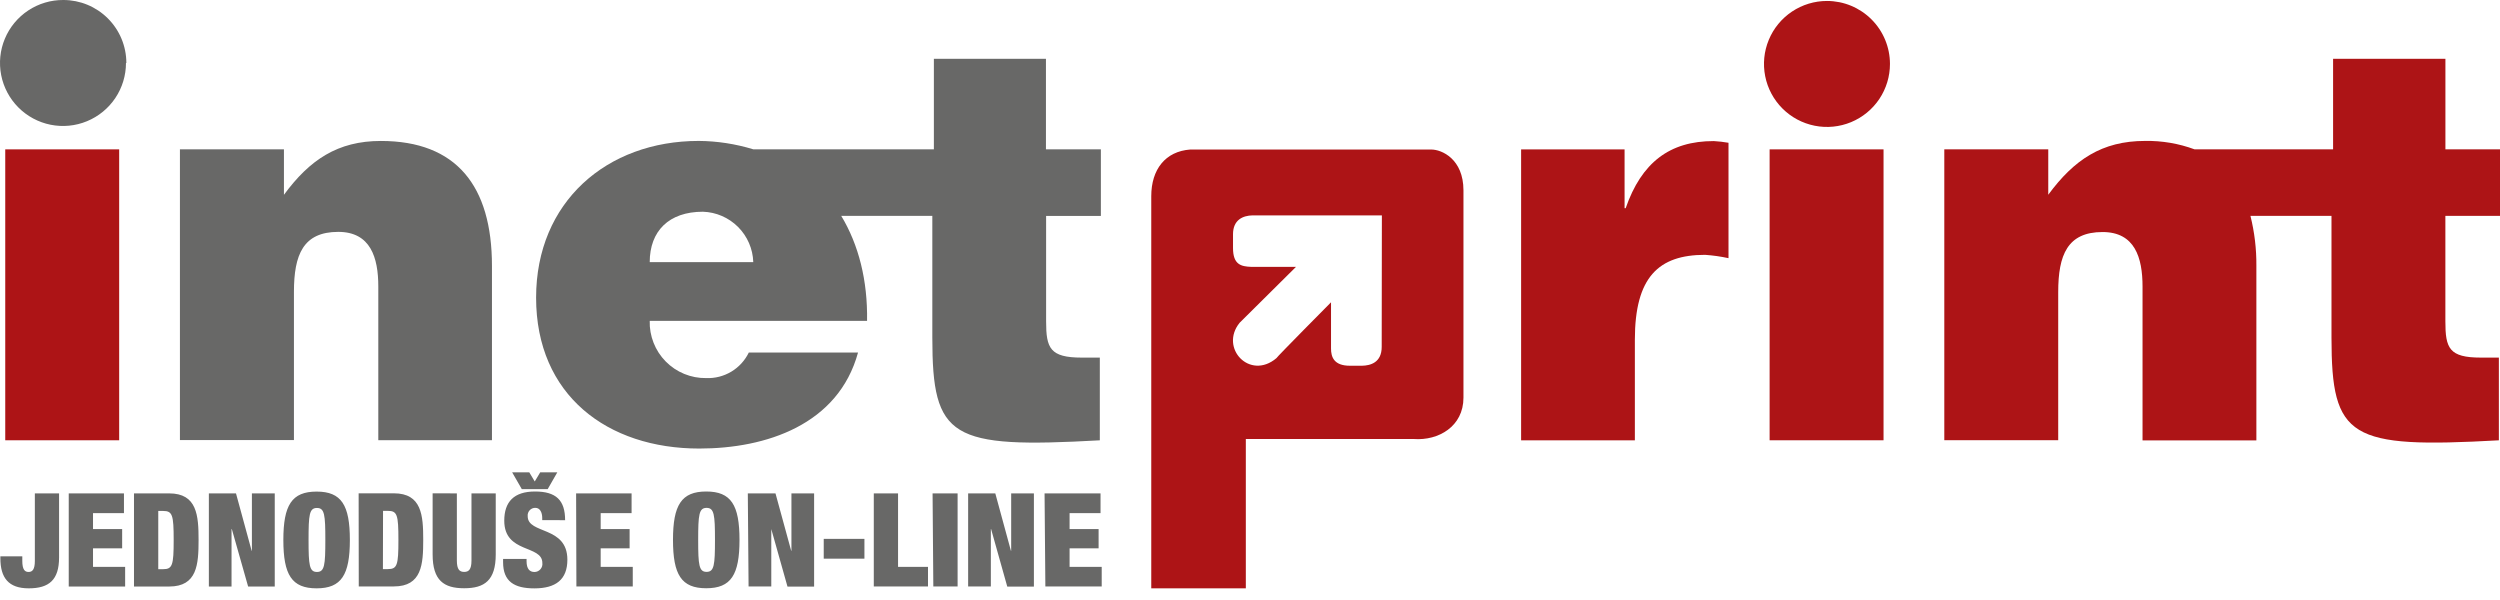 <?xml version="1.0" encoding="UTF-8"?>
<svg xmlns="http://www.w3.org/2000/svg" width="200" height="48" viewBox="0 0 200 48" fill="none">
  <path d="M114.5 11.962H95.222C93.236 12.107 92.101 13.545 92.101 15.698V47.067H99.666V35.121H113.103C115.081 35.266 117.077 34.113 117.077 31.812V15.224C117.073 12.728 115.35 11.962 114.5 11.962ZM110.536 27.751C110.536 29.014 109.623 29.246 108.957 29.259H107.993C106.71 29.259 106.482 28.557 106.482 27.879V24.183C106.482 24.183 102.115 28.587 102.115 28.651C99.992 30.452 97.536 27.842 99.169 25.823L103.68 21.348H100.082C99.3 21.315 98.641 21.184 98.641 19.84V18.738C98.641 17.589 99.431 17.243 100.213 17.23H110.55L110.536 27.751Z" fill="#AD1416"></path>
  <path d="M146.158 0.077C145.161 0.077 144.187 0.373 143.358 0.927C142.53 1.48 141.884 2.267 141.503 3.188C141.121 4.109 141.021 5.122 141.216 6.099C141.41 7.077 141.89 7.975 142.595 8.679C143.3 9.384 144.197 9.864 145.175 10.058C146.152 10.253 147.165 10.153 148.086 9.772C149.007 9.39 149.794 8.744 150.348 7.916C150.901 7.087 151.197 6.113 151.197 5.116C151.197 3.78 150.666 2.498 149.721 1.553C148.776 0.608 147.494 0.077 146.158 0.077Z" fill="#AD1416"></path>
  <path d="M130.054 16.655H129.966V11.952H121.689V35.225H130.789V27.183C130.789 22.168 132.684 20.387 136.406 20.387C137.036 20.431 137.663 20.52 138.28 20.653V11.422C137.893 11.354 137.501 11.309 137.108 11.287C133.564 11.28 131.317 13.014 130.054 16.655Z" fill="#AD1416"></path>
  <path d="M150.683 11.949H141.569V35.222H150.683V11.949Z" fill="#AD1416"></path>
  <path d="M200 17.27V11.946H195.633V4.703H186.647V11.946H175.561C174.296 11.479 172.956 11.251 171.608 11.274C168.151 11.274 165.92 12.785 163.861 15.58V11.946H155.544V35.218H164.657V23.37C164.657 20.384 165.403 18.563 168.205 18.563C170.788 18.563 171.403 20.606 171.403 22.93V35.232H180.51V21.274C180.522 19.925 180.362 18.579 180.036 17.27H186.519V27.012C186.519 35.074 187.96 35.89 199.909 35.225V28.608H198.472C195.929 28.608 195.63 27.858 195.63 25.715V17.27H200Z" fill="#AD1416"></path>
  <path d="M9.534 11.949H0.42V35.222H9.534V11.949Z" fill="#AD1416"></path>
  <path d="M30.264 35.218V22.917C30.264 20.606 29.645 18.55 27.062 18.55C24.257 18.55 23.515 20.37 23.515 23.354V35.205H14.394V11.945H22.715V15.584C24.771 12.789 27.012 11.277 30.468 11.277C36.515 11.277 39.357 14.875 39.357 21.274V35.218H30.264Z" fill="#686867"></path>
  <path d="M88.07 17.273V11.946H83.676V4.703H74.71V11.946H60.265C58.849 11.512 57.379 11.285 55.898 11.274C48.538 11.274 42.888 16.162 42.888 23.811C42.888 31.624 48.598 35.884 55.938 35.884C61.283 35.884 67.064 33.982 68.643 28.201H59.906C59.597 28.838 59.11 29.371 58.503 29.734C57.896 30.097 57.196 30.276 56.489 30.247C55.889 30.255 55.293 30.141 54.738 29.913C54.182 29.685 53.679 29.347 53.258 28.919C52.836 28.491 52.505 27.983 52.286 27.424C52.066 26.866 51.961 26.268 51.978 25.668H69.365C69.419 22.437 68.693 19.578 67.299 17.27H74.586V27.012C74.586 35.074 76.03 35.894 87.986 35.225V28.608H86.541C83.998 28.608 83.689 27.855 83.689 25.715V17.273H88.07ZM51.978 20.969C51.978 18.483 53.513 16.938 56.231 16.938C57.289 16.971 58.295 17.407 59.044 18.155C59.793 18.904 60.228 19.91 60.262 20.969H51.978Z" fill="#686867"></path>
  <path d="M10.078 5.039C10.078 6.037 9.781 7.012 9.226 7.842C8.671 8.671 7.883 9.317 6.96 9.697C6.038 10.078 5.023 10.176 4.045 9.979C3.066 9.782 2.169 9.299 1.465 8.591C0.762 7.883 0.284 6.983 0.093 6.003C-0.098 5.024 0.006 4.01 0.392 3.09C0.778 2.169 1.429 1.385 2.261 0.835C3.094 0.285 4.071 -0.006 5.069 9.07405e-05C6.406 9.07405e-05 7.687 0.531 8.632 1.476C9.577 2.421 10.108 3.703 10.108 5.039" fill="#686867"></path>
  <path d="M2.788 39.471V44.87C2.788 45.578 2.58 45.757 2.284 45.757C1.989 45.757 1.784 45.578 1.784 44.87V44.504H0.03V44.658C0.03 46.213 0.672 47.067 2.298 47.067C3.924 47.067 4.726 46.395 4.726 44.594V39.471H2.788ZM5.499 46.922H10.011V45.35H7.441V43.869H9.772V42.327H7.441V41.05H9.917V39.471H5.499V46.922ZM12.661 40.876H13.047C13.796 40.876 13.894 41.191 13.894 43.203C13.894 45.216 13.796 45.535 13.047 45.535H12.661V40.876ZM10.719 46.922H13.534C15.778 46.922 15.886 45.148 15.886 43.197C15.886 41.245 15.768 39.471 13.534 39.471H10.719V46.922ZM16.709 46.922H18.523V42.327H18.547L19.85 46.922H21.98V39.471H20.152V44.063H20.132L18.879 39.471H16.709V46.922ZM22.668 43.197C22.668 45.985 23.34 47.067 25.329 47.067C27.317 47.067 27.989 45.985 27.989 43.197C27.989 40.408 27.317 39.327 25.329 39.327C23.34 39.327 22.668 40.412 22.668 43.197ZM24.684 43.197C24.684 41.181 24.744 40.637 25.356 40.637C25.967 40.637 26.027 41.184 26.027 43.197C26.027 45.209 25.964 45.757 25.356 45.757C24.748 45.757 24.684 45.212 24.684 43.197ZM30.643 40.869H31.029C31.779 40.869 31.873 41.184 31.873 43.197C31.873 45.209 31.779 45.528 31.029 45.528H30.633L30.643 40.869ZM28.701 46.915H31.506C33.751 46.915 33.858 45.142 33.858 43.19C33.858 41.238 33.744 39.465 31.506 39.465H28.691L28.701 46.915ZM34.61 39.465V44.352C34.61 46.435 35.507 47.06 37.133 47.06C38.759 47.06 39.659 46.435 39.659 44.352V39.471H37.718V44.846C37.718 45.565 37.496 45.753 37.133 45.753C36.77 45.753 36.549 45.565 36.549 44.846V39.471L34.61 39.465ZM45.209 41.614C45.209 40.019 44.49 39.32 42.8 39.32C41.111 39.32 40.341 40.15 40.341 41.655C40.341 44.299 43.388 43.566 43.388 45.038C43.4 45.127 43.392 45.218 43.366 45.304C43.34 45.39 43.296 45.47 43.237 45.538C43.178 45.606 43.105 45.661 43.024 45.699C42.942 45.738 42.853 45.758 42.763 45.76C42.384 45.76 42.125 45.528 42.125 44.893V44.715H40.247V44.977C40.247 46.522 41.144 47.07 42.75 47.07C44.463 47.07 45.39 46.364 45.39 44.776C45.39 42.051 42.216 42.76 42.216 41.299C42.206 41.213 42.215 41.127 42.242 41.045C42.268 40.963 42.312 40.888 42.37 40.825C42.427 40.761 42.498 40.71 42.577 40.676C42.656 40.642 42.741 40.625 42.827 40.627C43.2 40.627 43.378 40.996 43.378 41.437V41.611L45.209 41.614ZM41.745 39.132H43.815L44.584 37.788H43.217L42.78 38.517L42.343 37.788H40.973L41.745 39.132ZM46.112 46.915H50.621V45.35H48.054V43.869H50.369V42.327H48.054V41.05H50.527V39.471H46.089L46.112 46.915ZM53.839 43.19C53.839 45.978 54.511 47.06 56.499 47.06C58.488 47.06 59.16 45.978 59.16 43.19C59.16 40.402 58.488 39.32 56.499 39.32C54.511 39.32 53.839 40.405 53.839 43.19ZM55.854 43.19C55.854 41.175 55.918 40.63 56.526 40.63C57.134 40.63 57.198 41.178 57.198 43.19C57.198 45.202 57.134 45.75 56.526 45.75C55.918 45.75 55.854 45.206 55.854 43.19ZM59.886 46.915H61.703V42.327L62.999 46.929H65.129V39.471H63.315V44.063H63.295L62.039 39.471H59.825L59.886 46.915ZM65.898 44.692H69.154V43.109H65.898V44.692ZM69.903 46.915H74.24V45.35H71.844V39.471H69.903V46.915ZM74.666 46.915H76.608V39.471H74.606L74.666 46.915ZM77.451 46.915H79.268V42.327H79.288L80.582 46.929H82.712V39.471H80.894V44.063H80.874L79.624 39.471H77.451V46.915ZM83.629 46.915H88.137V45.35H85.567V43.869H87.888V42.327H85.567V41.05H88.043V39.471H83.565L83.629 46.915Z" fill="#686867"></path>
</svg>

